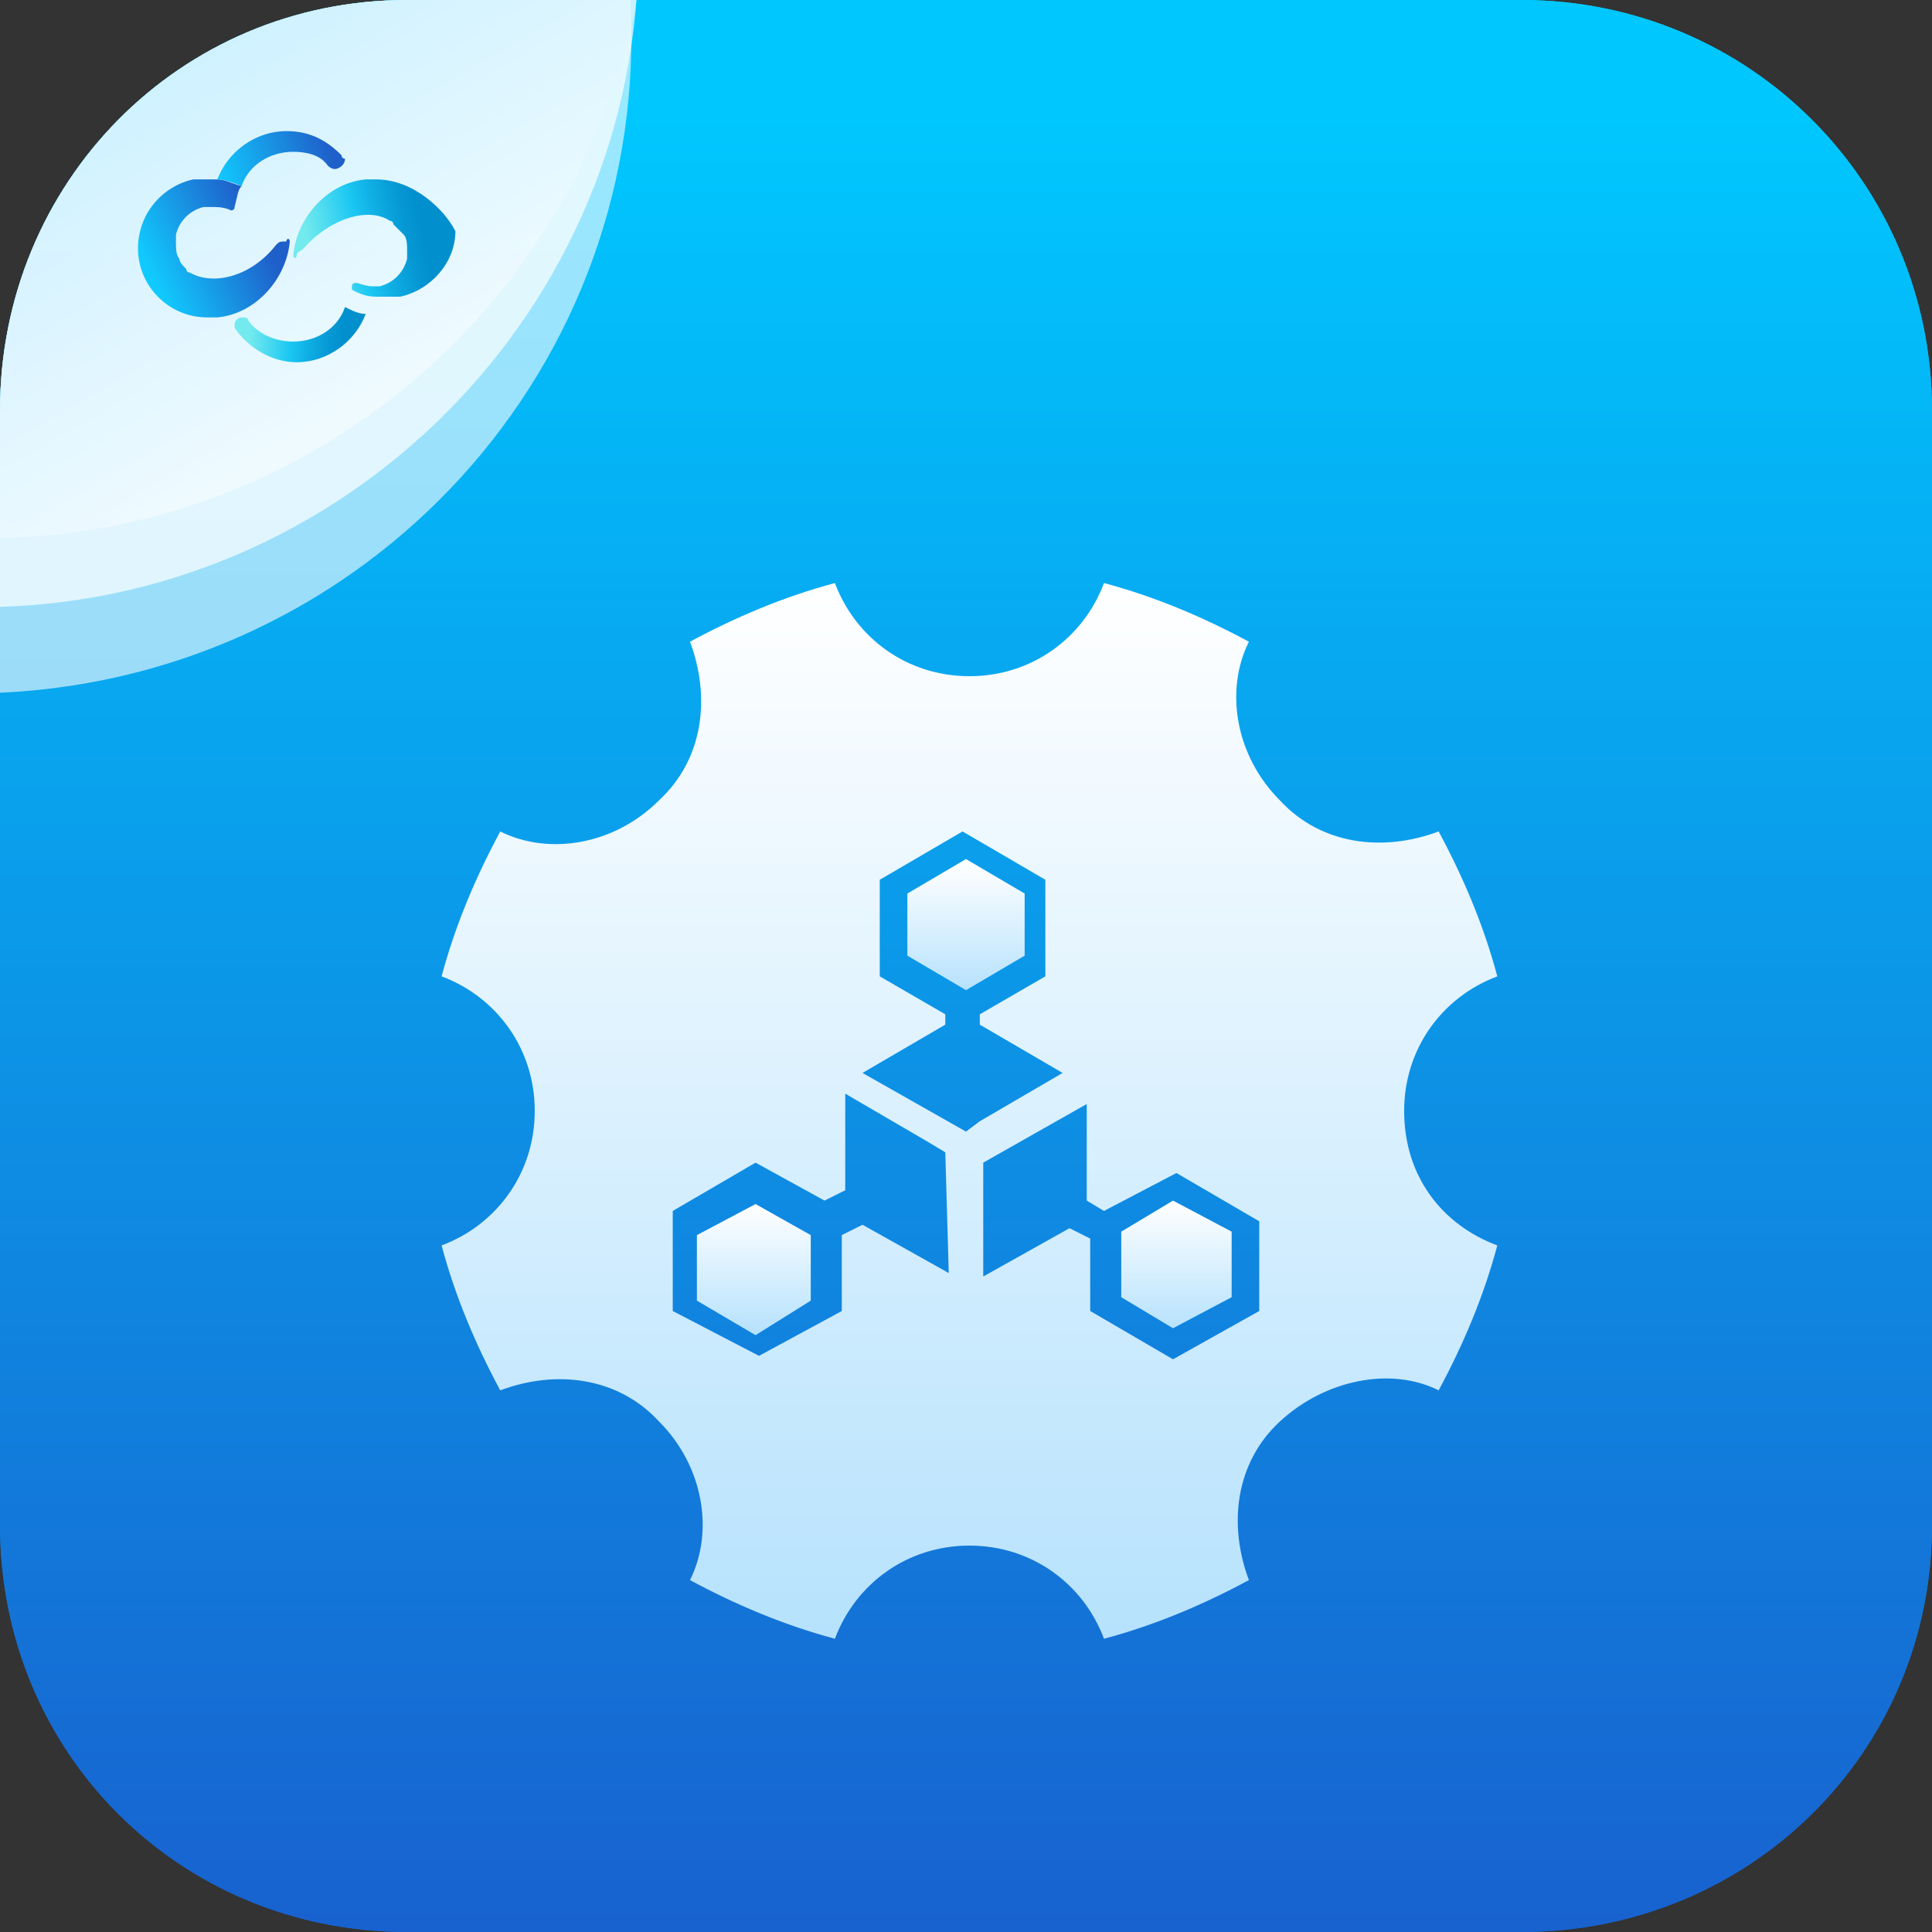 <?xml version="1.0" encoding="utf-8"?>
<!-- Generator: Adobe Illustrator 25.2.1, SVG Export Plug-In . SVG Version: 6.00 Build 0)  -->
<svg version="1.1" id="图层_1" xmlns="http://www.w3.org/2000/svg" xmlns:xlink="http://www.w3.org/1999/xlink" x="0px" y="0px"
	 viewBox="0 0 56 56" style="enable-background:new 0 0 56 56;" xml:space="preserve">
<rect x="0" y="0" width="56" height="56" fill="#333333" stroke="none"/>
<style type="text/css">
	.st0{clip-path:url(#SVGID_3_);fill:url(#SVGID_4_);}
	.st1{opacity:0.6;clip-path:url(#SVGID_6_);fill:#FFFFFF;enable-background:new    ;}
	.st2{opacity:0.7;clip-path:url(#SVGID_8_);fill:#FFFFFF;enable-background:new    ;}
	.st3{opacity:0.5;clip-path:url(#SVGID_10_);fill:url(#SVGID_11_);}
	.st4{fill:none;}
	.st5{fill:url(#SVGID_12_);}
	.st6{fill:url(#SVGID_13_);}
	.st7{fill:url(#SVGID_14_);}
	.st8{fill:url(#SVGID_15_);}
	.st9{fill:url(#SVGID_16_);}
	.st10{fill:url(#SVGID_17_);}
	.st11{fill:url(#SVGID_18_);}
	.st12{fill:url(#SVGID_19_);}
</style>
<g>
	<g>
		<g>
			<defs>
				<path id="SVGID_1_" d="M44.1,56H11.8C5.2,56,0,50.8,0,44.2V11.9C0,5.3,5.2,0,11.8,0h32.3C50.7,0,56,5.3,56,11.9v32.3
					C56,50.8,50.7,56,44.1,56z"/>
			</defs>
			<linearGradient id="SVGID_2_" gradientUnits="userSpaceOnUse" x1="28" y1="0" x2="28" y2="56">
				<stop  offset="0" style="stop-color:#00C8FF"/>
				<stop  offset="1" style="stop-color:#195CCC"/>
			</linearGradient>
			<use xlink:href="#SVGID_1_"  style="overflow:visible;fill:url(#SVGID_2_);"/>
			<clipPath id="SVGID_3_">
				<use xlink:href="#SVGID_1_"  style="overflow:visible;"/>
			</clipPath>
			
				<linearGradient id="SVGID_4_" gradientUnits="userSpaceOnUse" x1="1385.937" y1="-1113.132" x2="1385.937" y2="-1179.467" gradientTransform="matrix(0.844 0 0 -0.844 -1142.008 -936.627)">
				<stop  offset="0" style="stop-color:#00C8FF"/>
				<stop  offset="1" style="stop-color:#195CCC"/>
			</linearGradient>
			<rect class="st0" width="56" height="56"/>
		</g>
		<g>
			<g>
				<defs>
					<path id="SVGID_5_" d="M44.1,56H11.8C5.2,56,0,50.8,0,44.2V11.9C0,5.3,5.2,0,11.8,0h32.3C50.7,0,56,5.3,56,11.9v32.3
						C56,50.8,50.7,56,44.1,56z"/>
				</defs>
				<clipPath id="SVGID_6_">
					<use xlink:href="#SVGID_5_"  style="overflow:visible;"/>
				</clipPath>
				<path class="st1" d="M-0.9,20.1L-0.9,20.1c-10.7,0-19.2-8.7-19.2-19.2l0,0c0-10.7,8.7-19.2,19.2-19.2l0,0
					c10.7,0,19.2,8.7,19.2,19.2l0,0C18.4,11.5,9.8,20.1-0.9,20.1z"/>
			</g>
		</g>
		<g>
			<g>
				<defs>
					<path id="SVGID_7_" d="M44.1,56H11.8C5.2,56,0,50.8,0,44.2V11.9C0,5.3,5.2,0,11.8,0h32.3C50.7,0,56,5.3,56,11.9v32.3
						C56,50.8,50.7,56,44.1,56z"/>
				</defs>
				<clipPath id="SVGID_8_">
					<use xlink:href="#SVGID_7_"  style="overflow:visible;"/>
				</clipPath>
				<path class="st2" d="M-0.6,17.6L-0.6,17.6c-10.7,0-19.3-8.7-19.3-19.2l0,0c0-10.7,8.7-19.2,19.2-19.2l0,0
					c10.7,0,19.2,8.7,19.2,19.2l0,0C18.6,8.9,10,17.6-0.6,17.6z"/>
			</g>
		</g>
		<g>
			<g>
				<defs>
					<path id="SVGID_9_" d="M44.1,56H11.8C5.2,56,0,50.8,0,44.2V11.9C0,5.3,5.2,0,11.8,0h32.3C50.7,0,56,5.3,56,11.9v32.3
						C56,50.8,50.7,56,44.1,56z"/>
				</defs>
				<clipPath id="SVGID_10_">
					<use xlink:href="#SVGID_9_"  style="overflow:visible;"/>
				</clipPath>
				<linearGradient id="SVGID_11_" gradientUnits="userSpaceOnUse" x1="9.19" y1="13" x2="-10.063" y2="-20.347">
					<stop  offset="0" style="stop-color:#FFFFFF"/>
					<stop  offset="0.313" style="stop-color:#BDEAFF"/>
					<stop  offset="0.998" style="stop-color:#B6E3FF"/>
				</linearGradient>
				<path class="st3" d="M-0.4,15.6L-0.4,15.6c-10.7,0-19.2-8.7-19.2-19.2l0,0c0-10.7,8.7-19.2,19.2-19.2l0,0
					c10.7,0,19.2,8.7,19.2,19.2l0,0C18.8,6.9,10.2,15.6-0.4,15.6z"/>
			</g>
		</g>
		<path class="st4" d="M44.1,56H11.8C5.2,56,0,50.8,0,44.2V11.9C0,5.3,5.2,0,11.8,0h32.3C50.7,0,56,5.3,56,11.9v32.3
			C56,50.8,50.7,56,44.1,56z"/>
		<path class="st4" d="M44.1,56H11.8C5.2,56,0,50.8,0,44.2V11.9C0,5.3,5.2,0,11.8,0h32.3C50.7,0,56,5.3,56,11.9v32.3
			C56,50.8,50.7,56,44.1,56z"/>
		<path class="st4" d="M44.1,56H11.8C5.2,56,0,50.8,0,44.2V11.9C0,5.3,5.2,0,11.8,0h32.3C50.7,0,56,5.3,56,11.9v32.3
			C56,50.8,50.7,56,44.1,56z"/>
		<g>
			<linearGradient id="SVGID_12_" gradientUnits="userSpaceOnUse" x1="6.807" y1="9.536" x2="10.343" y2="9.794">
				<stop  offset="0.125" style="stop-color:#73EAEE"/>
				<stop  offset="0.286" style="stop-color:#4BDAF0"/>
				<stop  offset="0.465" style="stop-color:#1AC7F3"/>
				<stop  offset="0.614" style="stop-color:#0FAEE3"/>
				<stop  offset="0.789" style="stop-color:#0597D4"/>
				<stop  offset="0.9" style="stop-color:#018FCE"/>
			</linearGradient>
			<path class="st5" d="M10,8.9c-0.2,0.6-0.8,1-1.5,1c-0.5,0-1-0.2-1.3-0.6c0,0,0,0,0,0c0-0.1-0.1-0.1-0.2-0.1
				c-0.1,0-0.2,0.1-0.2,0.2c0,0,0,0.1,0,0.1c0,0,0,0,0,0c0.4,0.6,1.1,1,1.8,1c0.9,0,1.7-0.6,2-1.4C10.4,9.1,10.2,9,10,8.9
				C10,8.9,10,8.9,10,8.9z"/>
			<linearGradient id="SVGID_13_" gradientUnits="userSpaceOnUse" x1="8.499" y1="7.685" x2="12.763" y2="6.779">
				<stop  offset="0.125" style="stop-color:#73EAEE"/>
				<stop  offset="0.286" style="stop-color:#4BDAF0"/>
				<stop  offset="0.465" style="stop-color:#1AC7F3"/>
				<stop  offset="0.614" style="stop-color:#0FAEE3"/>
				<stop  offset="0.789" style="stop-color:#0597D4"/>
				<stop  offset="0.9" style="stop-color:#018FCE"/>
			</linearGradient>
			<path class="st6" d="M10.9,5.2c-0.1,0-0.3,0-0.3,0c-1.1,0.1-2,1.1-2.1,2.2c0,0.1,0.1,0.1,0.1,0c0-0.1,0.1-0.1,0.2-0.2
				c0.8-0.9,1.9-1.2,2.5-0.8c0,0,0.1,0,0.1,0.1c0.1,0.1,0.2,0.2,0.3,0.3c0.1,0.1,0.1,0.3,0.1,0.5c0,0.1,0,0.2,0,0.2
				c-0.1,0.4-0.4,0.7-0.8,0.8c0,0,0,0,0,0c0,0,0,0,0,0c0,0,0,0,0,0c0,0,0,0,0,0c0,0,0,0,0,0c0,0,0,0,0,0c0,0,0,0-0.1,0c0,0,0,0,0,0
				c0,0-0.1,0-0.1,0c0,0,0,0,0,0h0c0,0,0,0,0,0c0,0,0,0,0,0c-0.2,0-0.4-0.1-0.5-0.1c0,0,0,0,0,0c0,0,0,0,0,0c0,0-0.1,0-0.1,0.1
				c0,0,0,0,0,0c0,0,0,0,0,0c0,0,0,0,0,0c0,0,0,0,0,0c0,0,0,0,0,0c0,0,0,0,0,0c0,0,0,0,0,0c0,0,0,0,0,0c0,0,0,0,0,0c0,0,0,0,0,0
				c0,0,0,0,0,0c0,0,0,0,0,0c0,0,0,0,0,0c0,0,0,0,0,0c0,0,0,0,0,0c0,0,0,0,0,0c0,0,0,0,0,0c0,0,0,0,0,0c0,0,0,0,0,0c0,0,0,0,0,0
				c0,0,0,0,0,0c0,0,0,0,0,0c0,0,0,0,0,0c0,0,0,0,0,0c0,0,0,0,0,0c0,0,0,0,0,0c0,0,0,0,0,0c0,0,0,0,0,0c0,0,0,0.1,0,0.1c0,0,0,0,0,0
				c0.2,0.1,0.4,0.2,0.7,0.2c0.1,0,0.2,0,0.3,0c0.1,0,0.2,0,0.4,0c0.9-0.2,1.6-1,1.6-1.9C12.9,6.1,12,5.2,10.9,5.2z"/>
			<linearGradient id="SVGID_14_" gradientUnits="userSpaceOnUse" x1="4.366" y1="7.963" x2="7.407" y2="6.488">
				<stop  offset="0" style="stop-color:#11CAFD"/>
				<stop  offset="1" style="stop-color:#1F5FCA"/>
			</linearGradient>
			<path class="st7" d="M7,5.4C6.7,5.3,6.5,5.2,6.3,5.2c-0.1,0-0.2,0-0.3,0c-0.1,0-0.2,0-0.4,0C4.7,5.4,4,6.2,4,7.2c0,1.1,0.9,2,2,2
				c0.1,0,0.3,0,0.3,0c1.1-0.1,2-1.1,2.1-2.2c0-0.1-0.1-0.1-0.1,0C8.1,7,8.1,7,8,7.1C7.3,8,6.2,8.3,5.5,7.9c0,0-0.1,0-0.1-0.1
				C5.3,7.7,5.2,7.6,5.2,7.5C5.1,7.4,5.1,7.2,5.1,7c0-0.1,0-0.2,0-0.2C5.2,6.4,5.5,6.1,5.9,6c0,0,0,0,0,0c0,0,0,0,0,0c0,0,0,0,0,0
				c0,0,0,0,0,0c0,0,0,0,0,0c0,0,0,0,0,0C6,6,6,6,6,6c0,0,0,0,0,0c0,0,0.1,0,0.1,0c0,0,0,0,0,0h0c0,0,0,0,0,0c0,0,0,0,0,0
				C6.3,6,6.5,6,6.7,6.1c0,0,0,0,0,0c0,0,0,0,0,0c0,0,0.1,0,0.1-0.1c0,0,0,0,0,0c0,0,0,0,0,0c0,0,0,0,0,0c0,0,0,0,0,0c0,0,0,0,0,0
				c0,0,0,0,0,0c0,0,0,0,0,0c0,0,0,0,0,0c0,0,0,0,0,0c0,0,0,0,0,0c0,0,0,0,0,0c0,0,0,0,0,0c0,0,0,0,0,0c0,0,0,0,0,0c0,0,0,0,0,0
				c0,0,0,0,0,0c0,0,0,0,0,0c0,0,0,0,0,0c0,0,0,0,0,0c0,0,0,0,0,0c0,0,0,0,0,0c0,0,0,0,0,0c0,0,0,0,0,0c0,0,0,0,0,0c0,0,0,0,0,0
				c0,0,0,0,0,0C6.9,5.6,6.9,5.5,7,5.4C6.9,5.5,6.9,5.5,7,5.4C6.9,5.5,6.9,5.5,7,5.4C7,5.4,7,5.4,7,5.4C7,5.4,7,5.4,7,5.4z"/>
			<linearGradient id="SVGID_15_" gradientUnits="userSpaceOnUse" x1="6.276" y1="5.116" x2="9.525" y2="4.147">
				<stop  offset="0" style="stop-color:#11CAFD"/>
				<stop  offset="1" style="stop-color:#1F5FCA"/>
			</linearGradient>
			<path class="st8" d="M9.9,4.5C9.9,4.5,9.8,4.5,9.9,4.5C9.4,4,8.9,3.8,8.3,3.8c-0.9,0-1.7,0.6-2,1.4c0.2,0,0.5,0.1,0.7,0.2
				c0,0,0,0,0,0c0,0,0,0,0,0c0.2-0.6,0.8-1,1.5-1c0.4,0,0.8,0.1,1,0.4c0,0,0,0,0,0c0,0,0.1,0.1,0.2,0.1c0.1,0,0.3-0.1,0.3-0.3
				C9.9,4.6,9.9,4.5,9.9,4.5z"/>
		</g>
	</g>
	<g>
		<g>
			
				<linearGradient id="SVGID_16_" gradientUnits="userSpaceOnUse" x1="224.173" y1="215.377" x2="224.173" y2="210.936" gradientTransform="matrix(0.844 0 0 -0.844 -161.247 206.766)">
				<stop  offset="0" style="stop-color:#FFFFFF"/>
				<stop  offset="0.998" style="stop-color:#B6E2FD"/>
			</linearGradient>
			<polygon class="st9" points="29.7,25.9 28,24.9 26.3,25.9 26.3,27.7 28,28.7 29.7,27.7 			"/>
			
				<linearGradient id="SVGID_17_" gradientUnits="userSpaceOnUse" x1="224.173" y1="225.01" x2="224.173" y2="188.524" gradientTransform="matrix(0.844 0 0 -0.844 -161.247 206.766)">
				<stop  offset="0" style="stop-color:#FFFFFF"/>
				<stop  offset="0.998" style="stop-color:#B6E2FD"/>
			</linearGradient>
			<path class="st10" d="M40.7,32.2c0-1.8,1.1-3.3,2.7-3.9c-0.4-1.5-1-2.9-1.7-4.2c-1.6,0.6-3.4,0.4-4.6-0.9
				c-1.3-1.3-1.6-3.2-0.9-4.6c-1.3-0.7-2.7-1.3-4.2-1.7c-0.6,1.6-2.1,2.7-3.9,2.7s-3.3-1.1-3.9-2.7c-1.5,0.4-2.9,1-4.2,1.7
				c0.6,1.6,0.4,3.4-0.9,4.6c-1.3,1.3-3.2,1.6-4.6,0.9c-0.7,1.3-1.3,2.7-1.7,4.2c1.6,0.6,2.7,2.1,2.7,3.9c0,1.8-1.1,3.3-2.7,3.9
				c0.4,1.5,1,2.9,1.7,4.2c1.6-0.6,3.4-0.4,4.6,0.9c1.3,1.3,1.6,3.2,0.9,4.6c1.3,0.7,2.7,1.3,4.2,1.7c0.6-1.6,2.1-2.7,3.9-2.7
				c1.8,0,3.3,1.1,3.9,2.7c1.5-0.4,2.9-1,4.2-1.7c-0.6-1.6-0.4-3.4,0.9-4.6c1.3-1.2,3.2-1.6,4.6-0.9c0.7-1.3,1.3-2.7,1.7-4.2
				C41.8,35.5,40.7,34.1,40.7,32.2z M27.5,36.9L25,35.5l-0.6,0.3V38L22,39.3L19.5,38v-2.9l2.4-1.4l2,1.1l0.6-0.3v-2.8l2.4,1.4
				l0.5,0.3L27.5,36.9L27.5,36.9z M28,32.8l-3-1.7l2.4-1.4v-0.3l-1.9-1.1v-2.8l2.4-1.4l2.4,1.4v2.8l-1.9,1.1v0.3l2.4,1.4l-2.4,1.4
				L28,32.8z M36.5,38L34,39.4L31.6,38v-2.1L31,35.6L28.5,37v-3.3l3-1.7v2.8l0.5,0.3l2.1-1.1l2.4,1.4L36.5,38L36.5,38z"/>
			
				<linearGradient id="SVGID_18_" gradientUnits="userSpaceOnUse" x1="231.416" y1="203.729" x2="231.416" y2="199.294" gradientTransform="matrix(0.844 0 0 -0.844 -161.247 206.766)">
				<stop  offset="0" style="stop-color:#FFFFFF"/>
				<stop  offset="0.998" style="stop-color:#B6E2FD"/>
			</linearGradient>
			<polygon class="st11" points="32.5,37.6 34,38.5 35.7,37.6 35.7,35.7 34,34.8 32.5,35.7 			"/>
			
				<linearGradient id="SVGID_19_" gradientUnits="userSpaceOnUse" x1="216.879" y1="203.6" x2="216.879" y2="199.159" gradientTransform="matrix(0.844 0 0 -0.844 -161.247 206.766)">
				<stop  offset="0" style="stop-color:#FFFFFF"/>
				<stop  offset="0.998" style="stop-color:#B6E2FD"/>
			</linearGradient>
			<polygon class="st12" points="20.2,35.8 20.2,37.7 21.9,38.7 23.5,37.7 23.5,35.8 21.9,34.9 			"/>
		</g>
	</g>
</g>
</svg>
